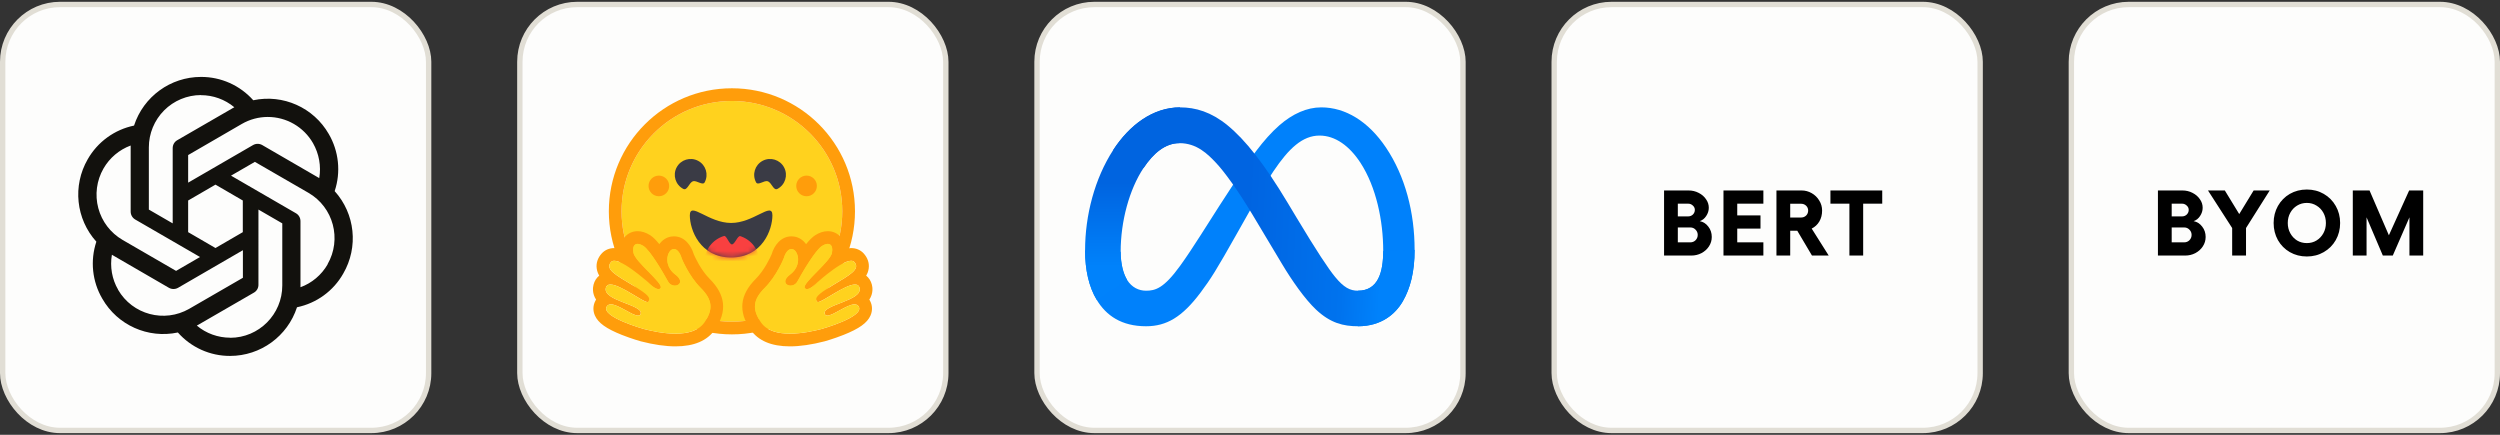 <svg xmlns="http://www.w3.org/2000/svg" fill="none" viewBox="0 0 483 84" height="84" width="483">
<rect x="0" y="0" width="483" height="84" fill="#333333" stroke="none"/>
<rect fill="#FDFDFC" rx="11.076" height="82.295" width="82.295" y="0.866" x="0.518"></rect>
<path fill="#12110D" d="M38.826 14.861C32.945 14.861 27.72 18.658 25.898 24.262C24.029 24.648 22.264 25.429 20.719 26.552C19.175 27.676 17.887 29.116 16.941 30.778C13.991 35.889 14.665 42.314 18.616 46.695C17.396 50.364 17.815 54.38 19.763 57.702C22.695 62.831 28.593 65.46 34.365 64.237C35.629 65.667 37.182 66.81 38.922 67.591C40.661 68.372 42.547 68.772 44.452 68.764C50.333 68.764 55.558 64.967 57.38 59.363C61.167 58.578 64.426 56.205 66.319 52.847C69.287 47.736 68.614 41.311 64.663 36.93V36.912C65.265 35.098 65.475 33.176 65.277 31.275C65.079 29.373 64.479 27.536 63.516 25.886C60.583 20.775 54.684 18.146 48.931 19.369C47.661 17.943 46.104 16.803 44.362 16.026C42.62 15.249 40.733 14.852 38.826 14.861ZM38.826 18.366L38.808 18.384C41.175 18.384 43.451 19.206 45.272 20.721C45.199 20.757 45.053 20.848 44.944 20.903L34.238 27.091C33.692 27.402 33.364 27.986 33.364 28.625V43.155L28.758 40.49V28.479C28.757 25.799 29.817 23.23 31.704 21.333C33.592 19.437 36.154 18.37 38.826 18.366ZM51.722 22.596C53.496 22.593 55.24 23.059 56.777 23.948C58.313 24.836 59.589 26.116 60.474 27.657C61.639 29.702 62.076 32.093 61.676 34.411C61.603 34.356 61.458 34.284 61.366 34.229L50.66 28.022C50.391 27.869 50.087 27.789 49.778 27.789C49.468 27.789 49.164 27.869 48.895 28.022L36.35 35.287V29.957L46.71 23.951C48.233 23.066 49.962 22.598 51.722 22.595V22.596ZM25.244 28.113V40.873C25.244 41.512 25.571 42.078 26.118 42.406L38.644 49.653L34.019 52.336L23.677 46.349C21.366 45.006 19.681 42.798 18.991 40.211C18.302 37.624 18.665 34.868 20 32.548C21.178 30.502 23.033 28.933 25.244 28.113ZM49.24 31.271L59.6 37.258C64.425 40.051 66.063 46.221 63.278 51.059L63.296 51.077C62.112 53.121 60.255 54.691 58.052 55.494V42.734C58.052 42.095 57.724 41.511 57.178 41.201L44.633 33.936L49.24 31.271ZM41.63 35.67L46.91 38.737V44.852L41.63 47.918L36.35 44.852V38.737L41.63 35.67ZM49.932 40.49L54.538 43.155V55.148C54.538 60.733 50.023 65.26 44.47 65.26V65.242C42.121 65.242 39.827 64.421 38.025 62.906C38.097 62.87 38.261 62.778 38.352 62.723L49.058 56.535C49.604 56.224 49.95 55.64 49.931 55.001L49.932 40.49ZM46.928 48.339V53.668L36.568 59.656C31.743 62.431 25.589 60.788 22.803 55.968H22.821C21.638 53.942 21.219 51.533 21.619 49.215C21.692 49.269 21.838 49.342 21.929 49.397L32.634 55.604C32.904 55.756 33.208 55.837 33.517 55.837C33.827 55.837 34.131 55.756 34.4 55.604L46.928 48.339Z"></path>
<rect stroke-width="1.037" stroke="#E1DED5" rx="11.076" height="82.295" width="82.295" y="0.866" x="0.518"></rect>
<rect fill="#FDFDFC" rx="11.076" height="82.295" width="82.295" y="0.866" x="100.435"></rect>
<g clip-path="url(#clip0_332_53504)">
<path fill="#FFD21E" d="M141.406 62.149C153.182 62.149 162.729 52.603 162.729 40.829C162.729 29.054 153.182 19.509 141.406 19.509C129.63 19.509 120.083 29.054 120.083 40.829C120.083 52.603 129.63 62.149 141.406 62.149Z"></path>
<path fill="#FF9D0B" d="M162.729 40.829C162.729 29.054 153.182 19.509 141.406 19.509C129.629 19.509 120.083 29.054 120.083 40.829C120.083 52.603 129.629 62.149 141.406 62.149C153.182 62.149 162.729 52.603 162.729 40.829ZM117.628 40.829C117.628 27.699 128.274 17.055 141.406 17.055C154.538 17.055 165.183 27.699 165.183 40.829C165.183 53.959 154.538 64.603 141.406 64.603C128.274 64.603 117.628 53.959 117.628 40.829Z"></path>
<path fill="#3A3B45" d="M148.334 35.026C149.116 35.302 149.427 36.91 150.217 36.489C151.713 35.694 152.281 33.837 151.486 32.341C150.69 30.845 148.832 30.277 147.336 31.073C145.84 31.868 145.272 33.725 146.068 35.221C146.443 35.927 147.635 34.779 148.334 35.026Z"></path>
<path fill="#3A3B45" d="M133.879 35.026C133.097 35.302 132.786 36.91 131.996 36.489C130.5 35.694 129.932 33.837 130.727 32.341C131.523 30.845 133.381 30.277 134.877 31.073C136.373 31.868 136.941 33.725 136.145 35.221C135.77 35.927 134.578 34.779 133.879 35.026Z"></path>
<path fill="#3A3B45" d="M141.253 49.749C147.284 49.749 149.23 44.373 149.23 41.612C149.23 40.177 148.265 40.629 146.72 41.394C145.292 42.1 143.369 43.075 141.253 43.075C136.847 43.075 133.276 38.851 133.276 41.612C133.276 44.373 135.222 49.749 141.253 49.749Z"></path>
<mask height="10" width="17" y="40" x="133" maskUnits="userSpaceOnUse" style="mask-type:alpha" id="mask0_332_53504">
<path fill="white" d="M141.253 49.749C147.284 49.749 149.23 44.373 149.23 41.612C149.23 40.177 148.265 40.629 146.72 41.394C145.292 42.1 143.369 43.075 141.253 43.075C136.847 43.075 133.276 38.851 133.276 41.612C133.276 44.373 135.222 49.749 141.253 49.749Z"></path>
</mask>
<g mask="url(#mask0_332_53504)">
<path fill="#F94040" d="M141.406 56.014C144.345 56.014 146.728 53.632 146.728 50.693C146.728 48.404 145.282 46.453 143.254 45.702C143.179 45.674 143.104 45.648 143.028 45.623C142.516 45.46 141.971 47.217 141.406 47.217C140.877 47.217 140.367 45.449 139.885 45.592C137.687 46.246 136.084 48.282 136.084 50.693C136.084 53.632 138.467 56.014 141.406 56.014Z"></path>
</g>
<path fill="#FF9D0B" d="M155.826 37.915C156.927 37.915 157.82 37.022 157.82 35.921C157.82 34.819 156.927 33.927 155.826 33.927C154.724 33.927 153.832 34.819 153.832 35.921C153.832 37.022 154.724 37.915 155.826 37.915Z"></path>
<path fill="#FF9D0B" d="M127.293 37.915C128.394 37.915 129.287 37.022 129.287 35.921C129.287 34.819 128.394 33.927 127.293 33.927C126.192 33.927 125.299 34.819 125.299 35.921C125.299 37.022 126.192 37.915 127.293 37.915Z"></path>
<path fill="#FF9D0B" d="M123.189 44.664C122.196 44.664 121.308 45.072 120.689 45.812C120.306 46.27 119.906 47.008 119.873 48.115C119.457 47.995 119.056 47.928 118.682 47.928C117.73 47.928 116.871 48.292 116.264 48.955C115.483 49.804 115.137 50.848 115.288 51.893C115.359 52.391 115.526 52.837 115.774 53.25C115.25 53.674 114.864 54.264 114.678 54.974C114.532 55.53 114.382 56.689 115.164 57.883C115.114 57.961 115.067 58.042 115.024 58.125C114.554 59.017 114.524 60.025 114.938 60.964C115.567 62.386 117.13 63.507 120.165 64.71C122.053 65.459 123.781 65.937 123.796 65.942C126.292 66.589 128.55 66.918 130.504 66.918C134.096 66.918 136.668 65.818 138.148 63.648C140.53 60.155 140.189 56.96 137.107 53.88C135.401 52.175 134.267 49.663 134.031 49.111C133.555 47.478 132.296 45.662 130.203 45.662H130.202C130.026 45.662 129.848 45.676 129.672 45.704C128.756 45.848 127.954 46.376 127.382 47.17C126.764 46.402 126.164 45.791 125.621 45.446C124.802 44.927 123.984 44.664 123.189 44.664ZM123.189 47.118C123.502 47.118 123.884 47.251 124.306 47.518C125.615 48.348 128.14 52.689 129.065 54.377C129.375 54.943 129.904 55.182 130.381 55.182C131.327 55.182 132.066 54.242 130.468 53.047C128.064 51.248 128.907 48.309 130.055 48.128C130.105 48.12 130.155 48.116 130.203 48.116C131.246 48.116 131.706 49.914 131.706 49.914C131.706 49.914 133.055 53.301 135.372 55.615C137.689 57.931 137.808 59.789 136.12 62.265C134.968 63.954 132.763 64.464 130.504 64.464C128.161 64.464 125.758 63.915 124.412 63.566C124.346 63.549 116.158 61.236 117.195 59.268C117.37 58.938 117.657 58.805 118.018 58.805C119.479 58.805 122.135 60.978 123.277 60.978C123.532 60.978 123.712 60.87 123.786 60.605C124.272 58.859 116.387 58.125 117.052 55.597C117.169 55.15 117.487 54.968 117.934 54.969C119.863 54.969 124.193 58.362 125.1 58.362C125.17 58.362 125.22 58.342 125.247 58.299C125.701 57.565 125.452 57.053 122.247 55.114C119.042 53.174 116.793 52.007 118.072 50.614C118.219 50.453 118.428 50.382 118.682 50.382C120.627 50.383 125.224 54.566 125.224 54.566C125.224 54.566 126.465 55.856 127.216 55.856C127.388 55.856 127.535 55.788 127.634 55.62C128.166 54.723 122.693 50.575 122.384 48.864C122.175 47.705 122.531 47.118 123.189 47.118Z"></path>
<path fill="#FFD21E" d="M136.12 62.265C137.809 59.789 137.689 57.93 135.372 55.615C133.055 53.3 131.706 49.914 131.706 49.914C131.706 49.914 131.202 47.947 130.055 48.128C128.908 48.309 128.065 51.248 130.469 53.046C132.872 54.844 129.99 56.065 129.065 54.377C128.141 52.689 125.616 48.348 124.306 47.518C122.997 46.688 122.076 47.153 122.384 48.864C122.693 50.575 128.167 54.722 127.634 55.62C127.102 56.517 125.225 54.565 125.225 54.565C125.225 54.565 119.351 49.221 118.072 50.614C116.794 52.006 119.043 53.173 122.247 55.113C125.453 57.053 125.701 57.565 125.247 58.298C124.791 59.032 117.716 53.068 117.052 55.597C116.388 58.125 124.272 58.859 123.786 60.604C123.299 62.35 118.232 57.3 117.196 59.268C116.159 61.236 124.346 63.548 124.412 63.566C127.057 64.251 133.773 65.705 136.12 62.265Z"></path>
<path fill="#FF9D0B" d="M159.93 44.664C160.923 44.664 161.811 45.072 162.43 45.812C162.813 46.27 163.213 47.008 163.246 48.115C163.662 47.995 164.063 47.928 164.437 47.928C165.388 47.928 166.247 48.292 166.855 48.955C167.635 49.804 167.982 50.848 167.831 51.893C167.759 52.391 167.593 52.837 167.345 53.25C167.869 53.674 168.255 54.264 168.441 54.974C168.587 55.53 168.737 56.689 167.955 57.883C168.005 57.961 168.051 58.042 168.095 58.125C168.565 59.017 168.595 60.025 168.18 60.964C167.551 62.386 165.988 63.507 162.954 64.71C161.066 65.459 159.338 65.937 159.323 65.942C156.827 66.589 154.569 66.918 152.615 66.918C149.023 66.918 146.451 65.818 144.971 63.648C142.589 60.155 142.93 56.96 146.012 53.88C147.718 52.175 148.852 49.663 149.088 49.111C149.564 47.478 150.823 45.662 152.916 45.662H152.917C153.093 45.662 153.271 45.676 153.446 45.704C154.363 45.848 155.164 46.376 155.737 47.17C156.355 46.402 156.955 45.791 157.498 45.446C158.317 44.927 159.134 44.664 159.93 44.664ZM159.93 47.118C159.617 47.118 159.234 47.251 158.813 47.518C157.504 48.348 154.978 52.689 154.054 54.377C153.744 54.943 153.214 55.182 152.738 55.182C151.791 55.182 151.053 54.242 152.651 53.047C155.055 51.248 154.211 48.309 153.064 48.128C153.014 48.12 152.964 48.116 152.916 48.116C151.873 48.116 151.413 49.914 151.413 49.914C151.413 49.914 150.064 53.301 147.747 55.615C145.43 57.931 145.31 59.789 146.999 62.265C148.151 63.954 150.356 64.464 152.615 64.464C154.958 64.464 157.361 63.915 158.707 63.566C158.773 63.549 166.96 61.236 165.923 59.268C165.749 58.938 165.462 58.805 165.101 58.805C163.64 58.805 160.984 60.978 159.842 60.978C159.587 60.978 159.407 60.87 159.333 60.605C158.847 58.859 166.732 58.125 166.067 55.597C165.95 55.15 165.632 54.968 165.185 54.969C163.255 54.969 158.926 58.362 158.018 58.362C157.949 58.362 157.899 58.342 157.872 58.299C157.418 57.565 157.667 57.053 160.872 55.114C164.076 53.174 166.326 52.007 165.047 50.614C164.899 50.453 164.691 50.382 164.437 50.382C162.492 50.383 157.894 54.566 157.894 54.566C157.894 54.566 156.654 55.856 155.903 55.856C155.731 55.856 155.584 55.788 155.485 55.62C154.953 54.723 160.426 50.575 160.735 48.864C160.944 47.705 160.588 47.118 159.93 47.118Z"></path>
<path fill="#FFD21E" d="M146.999 62.265C145.311 59.789 145.43 57.93 147.747 55.615C150.064 53.3 151.413 49.914 151.413 49.914C151.413 49.914 151.917 47.947 153.064 48.128C154.212 48.309 155.054 51.248 152.651 53.046C150.247 54.844 153.129 56.065 154.054 54.377C154.979 52.689 157.504 48.348 158.813 47.518C160.122 46.688 161.044 47.153 160.735 48.864C160.426 50.575 154.952 54.722 155.485 55.62C156.018 56.517 157.895 54.565 157.895 54.565C157.895 54.565 163.768 49.221 165.047 50.614C166.326 52.006 164.077 53.173 160.872 55.113C157.666 57.053 157.418 57.565 157.872 58.298C158.328 59.032 165.403 53.068 166.067 55.597C166.731 58.125 158.847 58.859 159.333 60.604C159.82 62.35 164.887 57.3 165.924 59.268C166.961 61.236 158.773 63.548 158.707 63.566C156.062 64.251 149.346 65.705 146.999 62.265Z"></path>
</g>
<rect stroke-width="1.037" stroke="#E1DED5" rx="11.076" height="82.295" width="82.295" y="0.866" x="100.435"></rect>
<rect fill="#FDFDFC" rx="11.076" height="82.295" width="82.295" y="0.866" x="200.352"></rect>
<path fill="#0081FB" d="M216.513 48.631C216.513 51.062 217.047 52.929 217.744 54.058C218.658 55.537 220.022 56.164 221.413 56.164C223.206 56.164 224.847 55.719 228.008 51.346C230.541 47.841 233.526 42.921 235.534 39.837L238.935 34.612C241.297 30.983 244.032 26.949 247.167 24.215C249.726 21.983 252.487 20.743 255.266 20.743C259.931 20.743 264.374 23.447 267.775 28.517C271.497 34.07 273.304 41.064 273.304 48.282C273.304 52.572 272.458 55.725 271.019 58.216C269.628 60.625 266.918 63.032 262.359 63.032V56.164C266.263 56.164 267.237 52.577 267.237 48.472C267.237 42.622 265.873 36.131 262.869 31.492C260.737 28.202 257.973 26.192 254.934 26.192C251.646 26.192 249 28.672 246.026 33.093C244.446 35.442 242.823 38.305 241.001 41.535L238.995 45.089C234.965 52.234 233.944 53.861 231.93 56.547C228.398 61.249 225.383 63.032 221.413 63.032C216.703 63.032 213.726 60.992 211.881 57.919C210.376 55.415 209.636 52.13 209.636 48.386L216.513 48.631Z"></path>
<path fill="url(#paint0_linear_332_53504)" d="M215.059 29.002C218.212 24.142 222.762 20.743 227.98 20.743C231.002 20.743 234.007 21.638 237.144 24.199C240.576 27 244.234 31.612 248.797 39.213L250.433 41.941C254.383 48.521 256.63 51.906 257.945 53.502C259.637 55.553 260.821 56.164 262.36 56.164C266.263 56.164 267.238 52.577 267.238 48.472L273.304 48.282C273.304 52.572 272.458 55.725 271.019 58.216C269.629 60.625 266.919 63.032 262.36 63.032C259.526 63.032 257.015 62.416 254.239 59.797C252.105 57.786 249.609 54.215 247.69 51.005L241.98 41.467C239.115 36.68 236.487 33.111 234.966 31.495C233.329 29.757 231.226 27.658 227.87 27.658C225.153 27.658 222.846 29.564 220.915 32.48L215.059 29.002Z"></path>
<path fill="url(#paint1_linear_332_53504)" d="M227.869 27.658C225.152 27.658 222.845 29.564 220.915 32.48C218.185 36.6 216.513 42.738 216.513 48.631C216.513 51.062 217.047 52.929 217.744 54.058L211.881 57.919C210.376 55.415 209.636 52.13 209.636 48.386C209.636 41.577 211.505 34.481 215.058 29.002C218.211 24.142 222.761 20.743 227.98 20.743L227.869 27.658Z"></path>
<rect stroke-width="1.037" stroke="#E1DED5" rx="11.076" height="82.295" width="82.295" y="0.866" x="200.352"></rect>
<rect fill="#FDFDFC" rx="11.076" height="82.295" width="82.295" y="0.866" x="300.27"></rect>
<path fill="black" d="M321.497 36.796H326.222C326.929 36.796 327.582 36.951 328.181 37.263C328.78 37.562 329.253 37.969 329.6 38.485C329.96 38.988 330.139 39.539 330.139 40.138C330.139 40.701 329.972 41.234 329.636 41.737C329.313 42.228 328.899 42.557 328.396 42.725C329.067 42.857 329.618 43.21 330.049 43.785C330.493 44.348 330.714 45.013 330.714 45.779C330.714 46.438 330.535 47.043 330.175 47.594C329.816 48.145 329.331 48.583 328.72 48.906C328.121 49.217 327.468 49.373 326.761 49.373H321.497V36.796ZM326.564 46.822C326.971 46.822 327.312 46.684 327.588 46.408C327.863 46.121 328.001 45.779 328.001 45.384C328.001 44.989 327.863 44.654 327.588 44.378C327.312 44.09 326.983 43.947 326.6 43.947H324.156V46.822H326.564ZM326.132 41.809C326.504 41.809 326.815 41.689 327.067 41.449C327.318 41.198 327.444 40.898 327.444 40.551C327.444 40.215 327.312 39.934 327.049 39.706C326.797 39.467 326.492 39.347 326.132 39.347H324.156V41.809H326.132ZM340.684 36.796V39.347H335.635V41.611H340.127V44.162H335.635V46.822H340.684V49.373H332.976V36.796H340.684ZM343.209 36.796H348.06C348.755 36.796 349.408 36.969 350.019 37.317C350.63 37.664 351.115 38.137 351.474 38.736C351.845 39.323 352.031 39.97 352.031 40.677C352.031 41.479 351.851 42.186 351.492 42.797C351.133 43.396 350.642 43.851 350.019 44.162L353.307 49.373H350.073L347.234 44.576H345.868V49.373H343.209V36.796ZM347.97 42.024C348.354 42.024 348.677 41.898 348.941 41.647C349.204 41.383 349.336 41.06 349.336 40.677C349.336 40.305 349.204 39.994 348.941 39.742C348.677 39.491 348.354 39.365 347.97 39.365H345.868V42.024H347.97ZM357.305 49.373V39.347H353.64V36.796H363.648V39.347H359.964V49.373H357.305Z"></path>
<rect stroke-width="1.037" stroke="#E1DED5" rx="11.076" height="82.295" width="82.295" y="0.866" x="300.27"></rect>
<rect fill="#FDFDFC" rx="11.076" height="82.295" width="82.295" y="0.866" x="400.187"></rect>
<path fill="black" d="M416.912 36.796H421.638C422.344 36.796 422.997 36.951 423.596 37.263C424.195 37.562 424.668 37.969 425.016 38.485C425.375 38.988 425.555 39.539 425.555 40.138C425.555 40.701 425.387 41.234 425.052 41.737C424.728 42.228 424.315 42.557 423.812 42.725C424.483 42.857 425.034 43.21 425.465 43.785C425.908 44.348 426.13 45.013 426.13 45.779C426.13 46.438 425.95 47.043 425.591 47.594C425.231 48.145 424.746 48.583 424.135 48.906C423.536 49.217 422.883 49.373 422.177 49.373H416.912V36.796ZM421.979 46.822C422.386 46.822 422.728 46.684 423.003 46.408C423.279 46.121 423.417 45.779 423.417 45.384C423.417 44.989 423.279 44.654 423.003 44.378C422.728 44.09 422.398 43.947 422.015 43.947H419.571V46.822H421.979ZM421.548 41.809C421.919 41.809 422.231 41.689 422.482 41.449C422.734 41.198 422.86 40.898 422.86 40.551C422.86 40.215 422.728 39.934 422.464 39.706C422.213 39.467 421.907 39.347 421.548 39.347H419.571V41.809H421.548ZM429.835 36.796L432.62 41.359L435.405 36.796H438.513L433.931 44.055V49.373H431.254V44.055L426.582 36.796H429.835ZM445.68 36.616C446.89 36.616 447.98 36.897 448.95 37.46C449.932 38.023 450.705 38.802 451.268 39.796C451.831 40.779 452.113 41.874 452.113 43.084C452.113 44.294 451.831 45.396 451.268 46.39C450.705 47.373 449.932 48.145 448.95 48.708C447.98 49.271 446.89 49.553 445.68 49.553C444.47 49.553 443.374 49.271 442.392 48.708C441.422 48.145 440.655 47.373 440.092 46.39C439.541 45.396 439.266 44.294 439.266 43.084C439.266 41.874 439.541 40.779 440.092 39.796C440.655 38.802 441.422 38.023 442.392 37.46C443.374 36.897 444.47 36.616 445.68 36.616ZM441.997 43.084C441.997 43.815 442.158 44.474 442.482 45.061C442.805 45.648 443.242 46.115 443.794 46.462C444.356 46.798 444.985 46.965 445.68 46.965C446.375 46.965 446.998 46.798 447.549 46.462C448.112 46.115 448.555 45.648 448.878 45.061C449.202 44.474 449.364 43.815 449.364 43.084C449.364 42.354 449.202 41.695 448.878 41.108C448.555 40.521 448.112 40.06 447.549 39.724C446.998 39.377 446.375 39.203 445.68 39.203C444.985 39.203 444.356 39.377 443.794 39.724C443.242 40.06 442.805 40.521 442.482 41.108C442.158 41.695 441.997 42.354 441.997 43.084ZM454.56 36.796H457.794L461.532 45.456L465.449 36.796H468.162V49.373H465.503V41.988L462.286 49.373H460.364L457.219 41.988V49.373H454.56V36.796Z"></path>
<rect stroke-width="1.037" stroke="#E1DED5" rx="11.076" height="82.295" width="82.295" y="0.866" x="400.187"></rect>
<defs>
<linearGradient gradientUnits="userSpaceOnUse" y2="48.862" x2="266.981" y1="46.648" x1="223.143" id="paint0_linear_332_53504">
<stop stop-color="#0064E1"></stop>
<stop stop-color="#0064E1" offset="0.4"></stop>
<stop stop-color="#0073EE" offset="0.83"></stop>
<stop stop-color="#0082FB" offset="1"></stop>
</linearGradient>
<linearGradient gradientUnits="userSpaceOnUse" y2="35.356" x2="219.599" y1="51.519" x1="219.599" id="paint1_linear_332_53504">
<stop stop-color="#0082FB"></stop>
<stop stop-color="#0064E0" offset="1"></stop>
</linearGradient>
<clipPath id="clip0_332_53504">
<rect transform="translate(114.393 16.78)" fill="white" height="50.468" width="54.381"></rect>
</clipPath>
</defs>
</svg>
